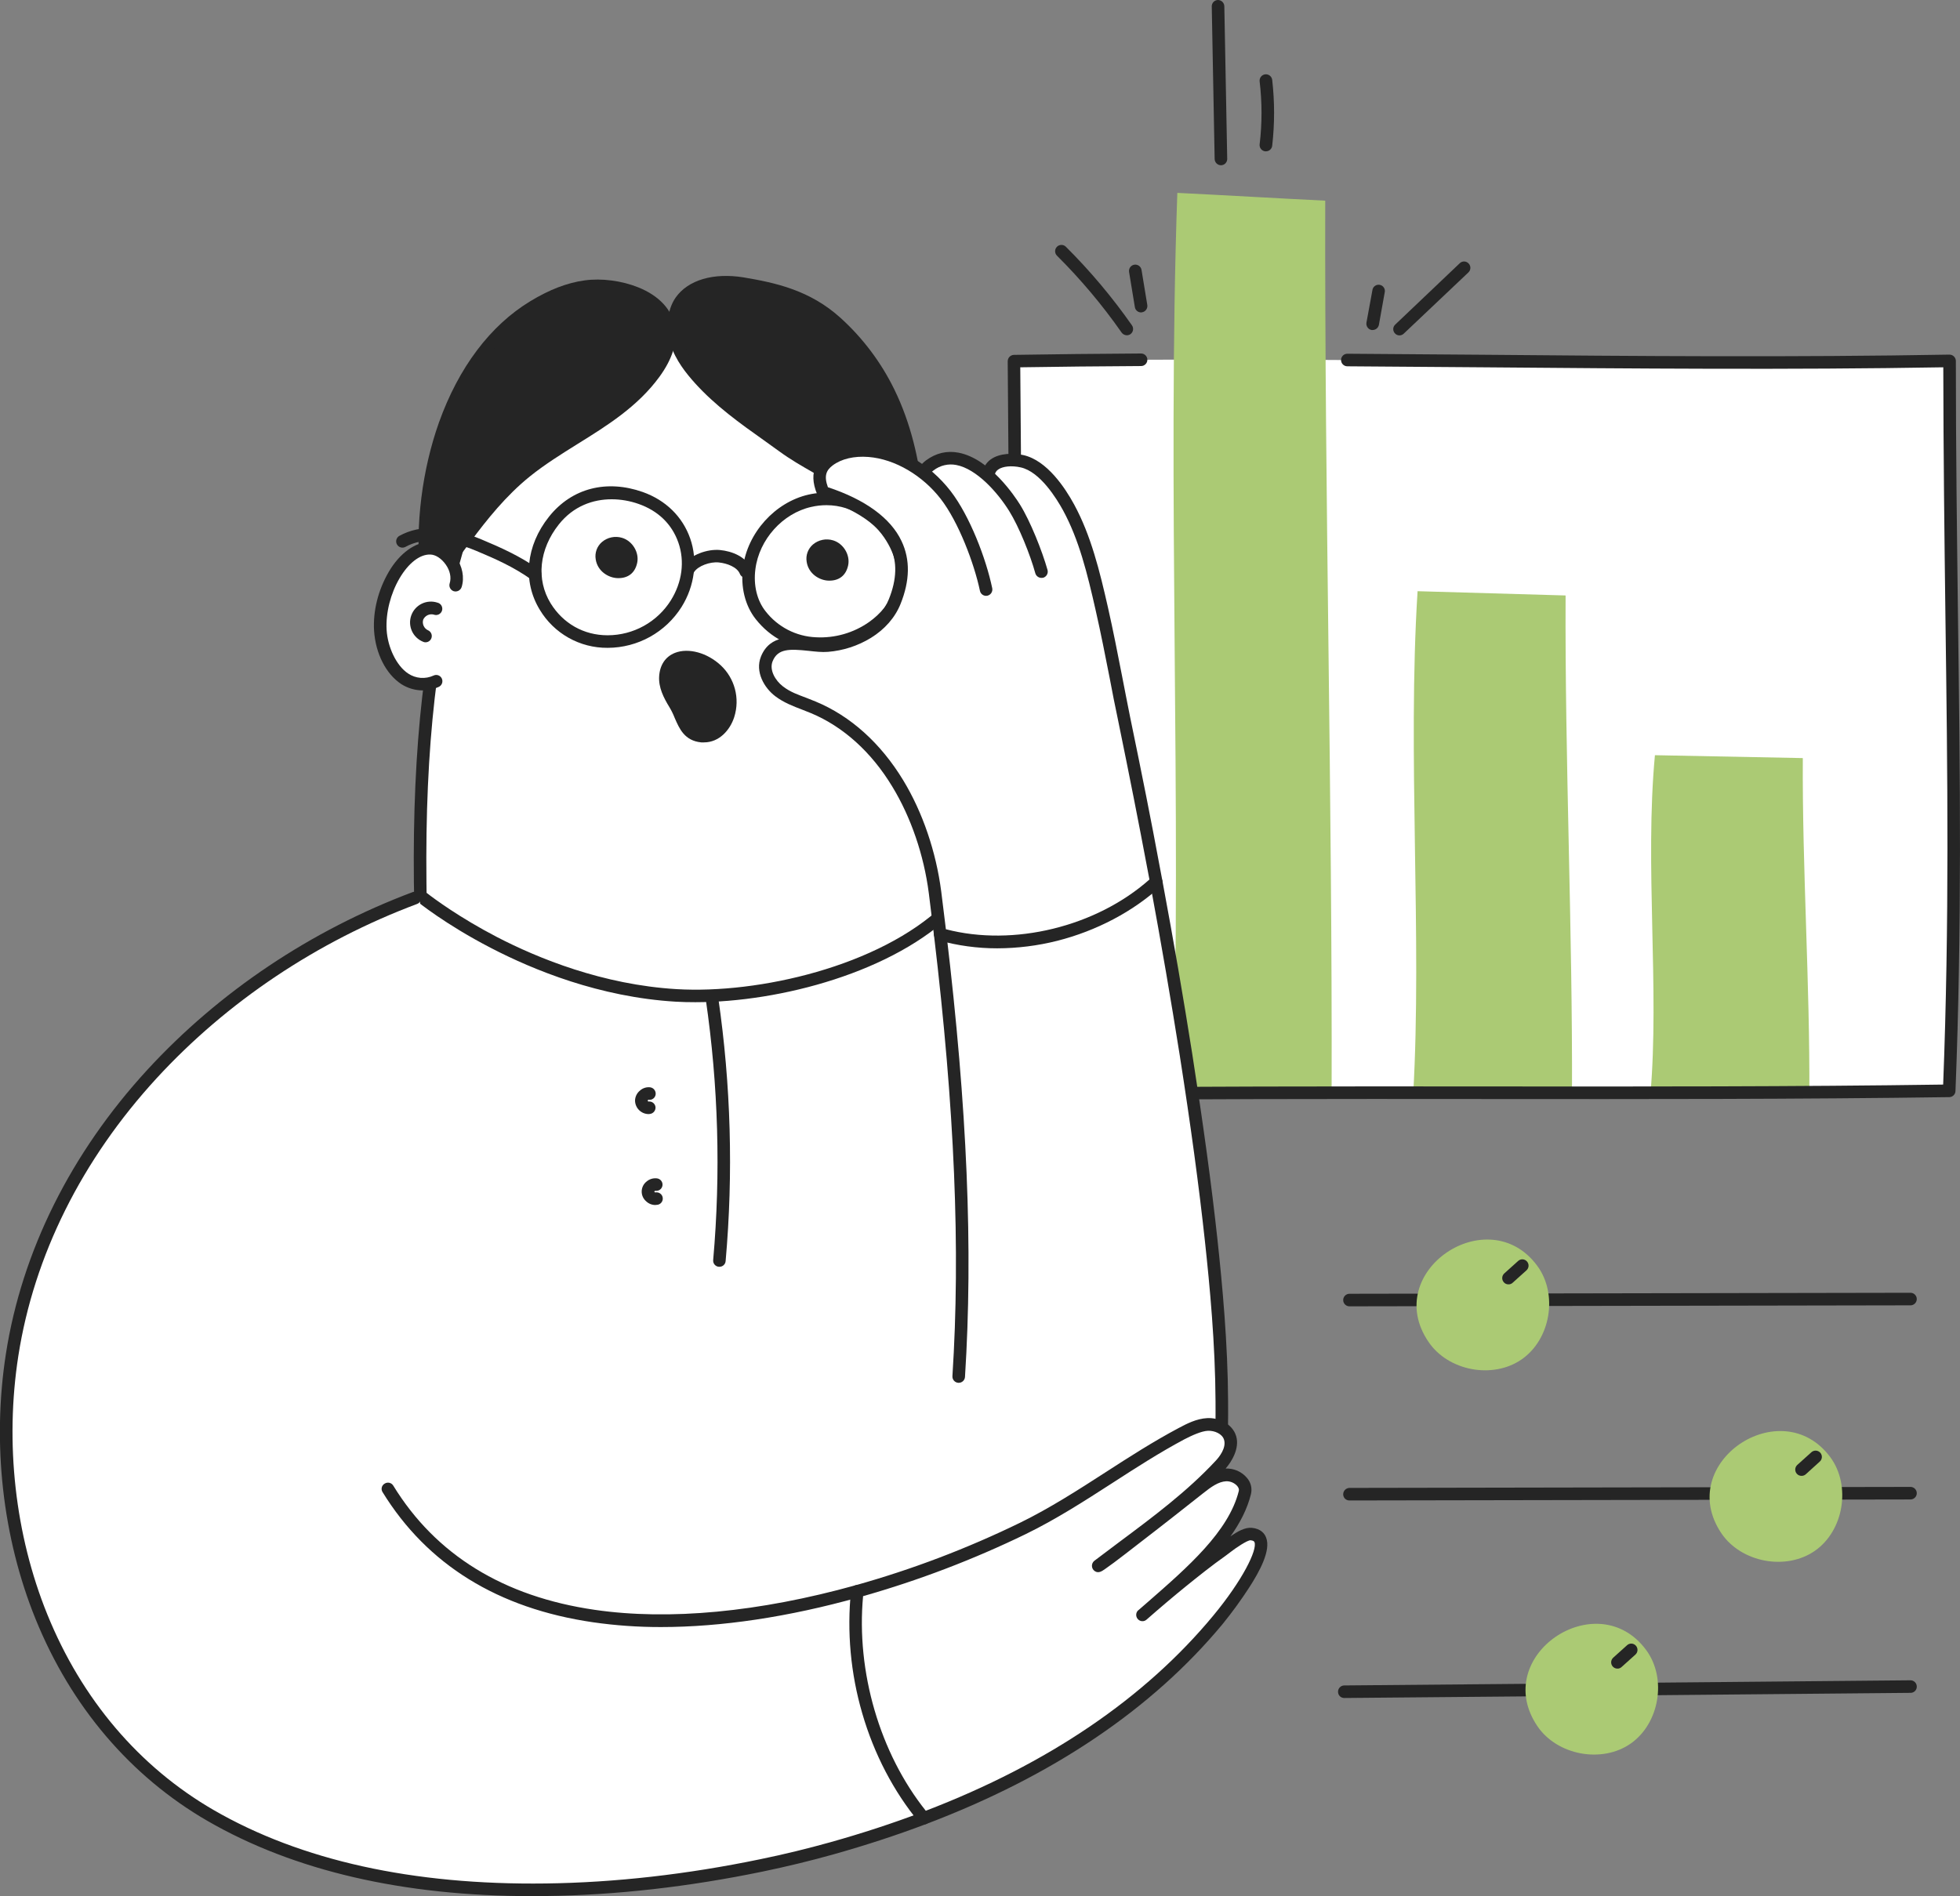 <svg width="495" height="479" viewBox="0 0 495 479" fill="none" xmlns="http://www.w3.org/2000/svg">
<rect x="0" y="0" width="495" height="479" fill="#808080" stroke="none"/>
<g clip-path="url(#clip0_142_654)">
<path d="M490.875 275.568C493.35 212.473 493.223 154.263 490.97 91.169C412.939 92.564 334.083 89.868 256.084 91.232C256.465 153.026 257.596 214.789 259.479 276.519C334.495 275.441 415.858 276.646 490.875 275.568Z" fill="white"/>
<path d="M296.194 276.519C298.511 205.272 294.734 122.668 297.336 48.725C309.681 49.328 322.374 50.089 334.686 50.692C334.527 125.397 336.495 201.815 336.304 276.519H296.194Z" fill="#ABCA74"/>
<path d="M356.899 276.519C359.184 236.74 355.407 190.617 358.01 149.346C370.354 149.664 383.047 150.108 395.391 150.425C395.2 192.139 397.168 234.805 397.009 276.519H356.899Z" fill="#ABCA74"/>
<path d="M416.81 276.519C419.127 249.714 415.351 218.595 417.953 190.775L455.302 191.505C455.144 219.642 457.111 248.414 456.952 276.519H416.81Z" fill="#ABCA74"/>
<path d="M308.348 41.746C307.935 41.738 307.54 41.573 307.245 41.284C306.95 40.995 306.777 40.604 306.761 40.192L306.031 1.618C306.027 1.41 306.064 1.202 306.14 1.008C306.215 0.814 306.329 0.637 306.473 0.487C306.618 0.337 306.79 0.216 306.981 0.133C307.172 0.049 307.378 0.004 307.586 0H307.618C308.031 0.008 308.425 0.173 308.72 0.462C309.015 0.751 309.188 1.142 309.204 1.554L309.934 40.128C309.938 40.336 309.902 40.544 309.826 40.738C309.75 40.932 309.636 41.109 309.492 41.259C309.348 41.409 309.175 41.53 308.984 41.613C308.793 41.697 308.588 41.742 308.379 41.746H308.348Z" fill="#252525"/>
<path d="M319.708 38.225H319.517C319.102 38.177 318.721 37.967 318.46 37.64C318.198 37.313 318.077 36.896 318.121 36.48C318.756 31.191 318.756 25.845 318.121 20.556C318.096 20.348 318.113 20.136 318.169 19.934C318.226 19.732 318.322 19.544 318.451 19.379C318.581 19.214 318.742 19.076 318.925 18.973C319.108 18.87 319.309 18.804 319.517 18.779C319.726 18.755 319.937 18.771 320.139 18.827C320.341 18.884 320.53 18.98 320.695 19.109C320.86 19.239 320.998 19.4 321.101 19.583C321.204 19.766 321.27 19.967 321.295 20.175C321.929 25.708 321.929 31.296 321.295 36.829C321.248 37.216 321.06 37.572 320.768 37.83C320.475 38.087 320.098 38.228 319.708 38.225Z" fill="#252525"/>
<path d="M284.58 84.697C284.326 84.694 284.077 84.632 283.851 84.516C283.626 84.401 283.43 84.235 283.279 84.031C278.419 77.078 272.95 70.57 266.936 64.586C266.788 64.438 266.671 64.262 266.591 64.069C266.511 63.876 266.47 63.669 266.47 63.459C266.47 63.25 266.511 63.043 266.591 62.85C266.671 62.657 266.788 62.481 266.936 62.333C267.084 62.185 267.26 62.068 267.453 61.988C267.646 61.908 267.854 61.867 268.063 61.867C268.272 61.867 268.479 61.908 268.673 61.988C268.866 62.068 269.041 62.185 269.189 62.333C275.329 68.447 280.914 75.093 285.881 82.191C286.119 82.538 286.212 82.964 286.141 83.379C286.07 83.793 285.84 84.164 285.5 84.412C285.229 84.596 284.908 84.696 284.58 84.697Z" fill="#252525"/>
<path d="M288.166 78.924C287.791 78.921 287.429 78.786 287.144 78.542C286.86 78.298 286.671 77.962 286.611 77.592L285.151 68.71C285.115 68.503 285.121 68.292 285.167 68.088C285.213 67.884 285.299 67.691 285.42 67.52C285.541 67.349 285.694 67.204 285.871 67.092C286.048 66.981 286.246 66.905 286.452 66.87C286.658 66.834 286.87 66.84 287.074 66.886C287.278 66.932 287.471 67.018 287.642 67.139C287.813 67.26 287.958 67.413 288.07 67.59C288.181 67.767 288.257 67.964 288.292 68.17L289.752 77.052C289.816 77.473 289.713 77.901 289.463 78.246C289.214 78.59 288.839 78.822 288.419 78.892L288.166 78.924Z" fill="#252525"/>
<path d="M346.681 83.365H346.395C345.982 83.288 345.614 83.052 345.372 82.709C345.129 82.365 345.029 81.941 345.094 81.525L346.586 73.404C346.601 73.183 346.662 72.967 346.766 72.77C346.87 72.574 347.014 72.402 347.189 72.265C347.364 72.127 347.565 72.029 347.781 71.974C347.996 71.92 348.221 71.912 348.44 71.95C348.659 71.988 348.867 72.071 349.052 72.195C349.236 72.318 349.393 72.479 349.511 72.667C349.63 72.855 349.707 73.066 349.739 73.286C349.771 73.506 349.756 73.73 349.695 73.944L348.236 82.096C348.157 82.452 347.961 82.77 347.679 83.001C347.397 83.231 347.045 83.359 346.681 83.365Z" fill="#252525"/>
<path d="M353.44 84.729C353.225 84.73 353.011 84.685 352.814 84.598C352.617 84.51 352.441 84.382 352.298 84.222C352.154 84.073 352.041 83.897 351.967 83.704C351.892 83.511 351.857 83.305 351.862 83.098C351.868 82.891 351.915 82.688 352.001 82.499C352.087 82.311 352.209 82.141 352.361 82.001L368.672 66.489C368.821 66.345 368.997 66.233 369.19 66.158C369.383 66.083 369.589 66.048 369.796 66.054C370.003 66.06 370.206 66.107 370.395 66.192C370.583 66.278 370.753 66.4 370.893 66.552C371.04 66.702 371.155 66.879 371.233 67.073C371.311 67.268 371.35 67.476 371.347 67.685C371.344 67.894 371.299 68.101 371.216 68.293C371.133 68.486 371.012 68.659 370.861 68.805L354.519 84.285C354.231 84.567 353.844 84.727 353.44 84.729Z" fill="#252525"/>
<path d="M259.511 278.105C259.101 278.106 258.707 277.947 258.411 277.664C258.115 277.38 257.941 276.992 257.924 276.583C256.02 215.106 254.878 152.741 254.497 91.264C254.497 90.845 254.659 90.443 254.948 90.142C255.238 89.84 255.634 89.662 256.052 89.646C266.27 89.487 276.773 89.36 288.166 89.297C288.374 89.295 288.581 89.334 288.774 89.412C288.967 89.489 289.143 89.605 289.292 89.75C289.441 89.896 289.56 90.07 289.641 90.261C289.723 90.453 289.766 90.659 289.768 90.867C289.77 91.076 289.731 91.282 289.653 91.475C289.576 91.669 289.46 91.845 289.315 91.993C289.169 92.142 288.995 92.261 288.803 92.342C288.612 92.424 288.406 92.467 288.197 92.469C277.408 92.533 267.412 92.628 257.67 92.786C258.051 153.248 259.194 214.503 261.034 274.933C298.32 274.394 337.764 274.426 375.907 274.457C414.05 274.489 453.462 274.521 490.748 273.982C492.334 232.934 491.858 195.438 491.319 155.754C491.065 135.643 490.811 114.865 490.78 92.786C452.034 93.453 412.495 93.104 374.225 92.786L340.271 92.533C339.85 92.533 339.446 92.365 339.149 92.068C338.851 91.771 338.684 91.367 338.684 90.947C338.684 90.526 338.851 90.122 339.149 89.825C339.446 89.528 339.85 89.36 340.271 89.36L374.257 89.614C413.034 89.963 453.113 90.28 492.366 89.582C492.784 89.591 493.183 89.76 493.479 90.056C493.775 90.352 493.945 90.75 493.953 91.169C493.953 113.818 494.238 135.135 494.492 155.723C495.032 195.914 495.508 233.885 493.858 275.599C493.85 276.009 493.683 276.4 493.393 276.69C493.103 276.979 492.713 277.146 492.303 277.154C454.572 277.693 414.557 277.661 375.907 277.63C337.256 277.598 297.241 277.566 259.543 278.105H259.511Z" fill="#252525"/>
<path d="M130.136 215.36C155.554 206.382 183.416 207.493 210.103 211.363C222.606 213.171 235.521 215.772 245.739 223.195C261.351 234.551 267.571 254.726 270.839 273.76C275.538 301.433 276.009 329.659 272.236 357.474C270.046 373.652 266.016 390.433 255.132 402.582C244.247 414.731 228.92 420.283 213.689 424.629C181.734 433.765 139.751 439.475 109.034 423.233C81.331 408.577 66.893 376.031 65.401 344.753C64.068 316.87 70.034 284.64 80.57 258.755C88.757 238.548 109.795 222.148 130.136 215.36Z" fill="white"/>
<path d="M170.786 251.459C191.983 252.696 223.684 245.464 240.122 229.032C233.299 216.121 234.442 197.405 233.998 183.067C233.299 158.641 233.331 133.137 219.464 111.629C201.821 84.317 167.041 79.558 140.894 97.005C126.836 106.395 120.458 121.399 115.856 137.197C107.828 164.763 105.797 194.423 106.114 223.005C106.146 224.115 106.146 225.225 106.178 226.335C106.178 226.335 134.039 249.27 170.786 251.459Z" fill="white"/>
<path d="M175.609 253.172C173.928 253.172 172.277 253.14 170.691 253.045C151.429 251.903 134.674 245.02 123.98 239.468C112.398 233.473 105.448 227.795 105.163 227.541C104.985 227.401 104.841 227.223 104.742 227.02C104.643 226.816 104.591 226.593 104.591 226.367C104.56 225.257 104.56 224.147 104.528 223.036C104.147 188.396 107.257 160.988 114.333 136.753C117.094 127.236 119.982 119.972 123.441 113.913C127.883 106.141 133.31 100.178 140.037 95.705C153.682 86.569 170.278 83.175 185.573 86.315C200.044 89.329 212.546 97.989 220.797 110.773C234.156 131.487 234.823 155.659 235.489 179.038L235.584 183.035C235.68 185.446 235.68 187.92 235.711 190.553C235.87 203.369 235.997 217.866 241.518 228.302C241.687 228.596 241.75 228.938 241.698 229.272C241.646 229.606 241.482 229.913 241.233 230.142C225.842 245.527 197.092 253.172 175.609 253.172ZM170.881 249.873C191.634 251.11 222.003 244.1 238.186 228.714C232.824 217.739 232.697 203.337 232.538 190.585C232.506 187.984 232.506 185.509 232.411 183.13L232.316 179.133C231.681 156.198 231.015 132.439 218.131 112.486C210.357 100.431 198.552 92.247 184.907 89.424C170.469 86.442 154.729 89.678 141.782 98.338C127.598 107.822 121.473 123.525 117.38 137.641C110.398 161.559 107.32 188.681 107.701 223.005C107.701 223.861 107.733 224.686 107.733 225.542C109.605 227.001 116.047 231.792 125.503 236.708C135.912 242.101 152.222 248.763 170.881 249.873Z" fill="#252525"/>
<path d="M183.892 180.688C188.08 167.682 168.723 160.576 168.057 170.886C167.898 173.36 169.136 175.676 170.437 177.801C172.531 181.227 172.722 185.509 177.26 185.922C180.56 186.239 182.971 183.606 183.892 180.688Z" fill="#252525"/>
<path d="M177.799 187.54H177.101C172.88 187.127 171.579 184.082 170.405 181.386C170.038 180.44 169.592 179.528 169.072 178.657C167.613 176.278 166.28 173.677 166.47 170.822C166.661 167.967 168.057 165.874 170.469 164.922C173.864 163.59 178.624 164.89 182.051 168.094C185.478 171.298 186.97 176.342 185.415 181.195C184.368 184.431 181.639 187.54 177.799 187.54ZM173.388 167.555C172.784 167.549 172.183 167.646 171.611 167.84C170.405 168.316 169.739 169.395 169.644 170.981C169.485 173.074 170.659 175.168 171.77 176.945C172.377 177.956 172.897 179.017 173.325 180.117C174.467 182.75 175.165 184.145 177.418 184.336C179.671 184.526 181.734 182.274 182.4 180.212C183.987 175.2 181.512 171.901 179.893 170.378C178.275 168.855 175.451 167.555 173.388 167.555Z" fill="#252525"/>
<path d="M165.233 94.246C167.644 90.978 169.548 86.981 168.914 82.953C167.549 74.261 155.11 71.438 147.811 72.421C143.147 73.024 138.768 75.022 134.738 77.465C113.54 90.312 105.353 121.431 107.638 144.969C108.114 149.695 110.145 146.46 111.319 144.62C113.223 141.543 115.507 138.624 117.665 135.738C122.14 129.711 126.963 123.842 132.802 119.116C143.464 110.519 156.887 105.634 165.233 94.246Z" fill="#252525"/>
<path d="M108.78 148.998C108.598 149.008 108.416 148.986 108.241 148.934C106.4 148.522 106.178 146.111 106.083 145.096C104.845 132.629 106.622 118.64 110.875 106.681C115.857 92.786 123.821 82.223 133.913 76.101C138.768 73.151 143.242 71.438 147.621 70.835C152 70.232 157.046 70.93 161.171 72.58C166.47 74.705 169.802 78.29 170.5 82.699C171.103 86.569 169.771 90.756 166.534 95.197C161.012 102.747 153.301 107.537 145.844 112.168C141.782 114.706 137.562 117.339 133.817 120.353C127.756 125.238 122.901 131.36 118.935 136.689L117.602 138.466C115.888 140.75 114.143 143.097 112.652 145.476C111.668 147.062 110.43 148.998 108.78 148.998ZM150.636 73.817C149.766 73.818 148.897 73.871 148.034 73.975C144.099 74.515 140.037 76.101 135.563 78.797C115.254 91.137 106.94 121.336 109.224 144.81V144.905C109.492 144.541 109.736 144.16 109.954 143.763C111.541 141.289 113.318 138.878 115.063 136.563L116.396 134.786C120.49 129.298 125.503 122.986 131.818 117.91C135.721 114.738 140.005 112.073 144.162 109.472C151.683 104.809 158.791 100.368 163.963 93.326C166.693 89.614 167.835 86.188 167.359 83.206C166.28 76.481 157.141 73.817 150.636 73.817Z" fill="#252525"/>
<path d="M153.523 163.653H153.428C149.987 163.678 146.599 162.804 143.599 161.118C140.599 159.432 138.092 156.993 136.324 154.041C131.945 146.872 132.802 137.863 138.641 130.535C144.479 123.208 153.301 121.114 162.313 124.286C168.12 126.348 172.373 130.504 174.308 136.023C176.244 141.543 175.482 147.982 172.119 153.343C170.137 156.487 167.394 159.08 164.144 160.883C160.893 162.685 157.24 163.638 153.523 163.653ZM154.475 126.126C149.811 126.126 144.828 127.807 141.116 132.502C136.165 138.751 135.372 146.365 139.053 152.392C142.195 157.499 147.431 160.481 153.428 160.481H153.523C156.702 160.47 159.827 159.656 162.606 158.114C165.386 156.572 167.73 154.353 169.421 151.662C172.277 147.094 172.975 141.797 171.325 137.07C169.675 132.343 166.153 129.013 161.266 127.3C159.085 126.528 156.789 126.131 154.475 126.126Z" fill="#252525"/>
<path d="M207.215 164.224L205.914 164.161C199.822 163.812 194.617 161.147 190.873 156.421C188.176 153.026 187.001 148.268 187.636 143.351C188.747 134.628 195.696 126.887 204.169 124.952C212.642 123.017 221.527 126.824 226.541 134.945C233.268 145.794 227.905 155.088 221.305 159.751C217.165 162.624 212.255 164.183 207.215 164.224ZM208.738 127.617C207.435 127.615 206.136 127.764 204.867 128.061C197.664 129.679 191.73 136.277 190.778 143.764C190.238 147.824 191.19 151.726 193.348 154.422C194.864 156.376 196.788 157.975 198.985 159.109C201.183 160.243 203.602 160.885 206.073 160.988C210.84 161.241 215.555 159.89 219.464 157.15C225.239 153.09 229.396 145.572 223.843 136.626C220.987 131.995 215.688 127.617 208.738 127.617Z" fill="#252525"/>
<path d="M209.944 137.99C207.501 137.26 204.899 138.973 205.28 141.67C205.851 145.349 211.69 146.682 212.642 142.463C213.054 140.591 211.753 138.529 209.944 137.99Z" fill="#252525"/>
<path d="M209.468 146.682H209.278C206.898 146.618 204.169 144.905 203.725 141.924C203.589 141.119 203.663 140.293 203.941 139.526C204.219 138.759 204.691 138.077 205.311 137.546C206.003 136.962 206.83 136.56 207.717 136.377C208.603 136.194 209.522 136.236 210.388 136.499C213.022 137.292 214.768 140.211 214.196 142.843C213.625 145.476 211.816 146.682 209.468 146.682ZM208.802 139.418C208.294 139.399 207.796 139.568 207.406 139.893C207.185 140.081 207.018 140.323 206.923 140.597C206.829 140.87 206.809 141.164 206.866 141.448C207.056 142.685 208.294 143.446 209.373 143.478C210.452 143.51 210.864 143.066 211.087 142.114C211.309 141.162 210.515 139.83 209.468 139.513C209.252 139.45 209.027 139.418 208.802 139.418Z" fill="#252525"/>
<path d="M156.665 137.356C154.253 136.626 151.619 138.339 152 141.035C152.571 144.715 158.442 146.047 159.362 141.828C159.775 139.957 158.505 137.927 156.665 137.356Z" fill="#252525"/>
<path d="M156.189 146.047H155.998C153.619 145.984 150.89 144.271 150.445 141.289C150.309 140.485 150.384 139.658 150.662 138.891C150.94 138.124 151.412 137.442 152.032 136.911C152.724 136.327 153.551 135.926 154.437 135.743C155.324 135.56 156.243 135.602 157.109 135.865C159.743 136.658 161.488 139.576 160.917 142.209C160.346 144.842 158.537 146.047 156.189 146.047ZM155.522 138.783C155.015 138.77 154.52 138.939 154.126 139.259C153.905 139.446 153.739 139.689 153.644 139.962C153.549 140.236 153.529 140.53 153.587 140.813C153.777 142.05 155.015 142.812 156.094 142.875C157.173 142.939 157.617 142.431 157.807 141.511C157.889 140.952 157.771 140.383 157.476 139.901C157.18 139.42 156.724 139.058 156.189 138.878C155.972 138.815 155.748 138.783 155.522 138.783Z" fill="#252525"/>
<path d="M224.446 99.099C221.191 92.419 216.676 86.431 211.15 81.462C204.169 75.149 196.585 73.151 187.541 71.66C181.893 70.708 175.197 71.406 171.96 76.101C169.866 79.083 169.739 83.111 170.85 86.569C171.96 90.027 174.245 93.008 176.688 95.705C182.749 102.462 190.492 107.474 197.759 112.771C205.026 118.069 212.927 120.67 219.21 127.363C224.256 132.693 232.252 142.621 231.84 150.615C232.824 132.851 232.03 114.611 224.446 99.099Z" fill="#252525"/>
<path d="M231.84 152.202H231.745C231.535 152.194 231.329 152.143 231.139 152.054C230.949 151.964 230.779 151.837 230.64 151.68C230.5 151.522 230.394 151.339 230.328 151.139C230.261 150.94 230.236 150.73 230.253 150.52C230.38 147.919 229.492 140.528 218.068 128.442C214.323 124.477 209.976 122.002 205.375 119.369C202.551 117.752 199.663 116.102 196.839 114.04L192.999 111.28C186.906 106.966 180.623 102.462 175.482 96.752C173.325 94.341 170.659 91.073 169.358 87.045C168.057 83.016 168.438 78.353 170.627 75.181C173.737 70.74 180.147 68.837 187.795 70.074C195.918 71.438 204.518 73.309 212.229 80.256C217.895 85.378 222.526 91.537 225.874 98.401C234.188 115.404 234.252 135.294 233.395 150.711C233.378 151.112 233.207 151.491 232.918 151.769C232.628 152.047 232.242 152.202 231.84 152.202ZM183.32 72.897C179.957 72.897 175.578 73.626 173.261 76.989C171.611 79.368 171.294 82.731 172.373 86.061C173.452 89.392 175.895 92.469 177.862 94.626C182.749 100.083 188.905 104.46 194.839 108.711L198.711 111.471C201.376 113.437 204.201 115.055 206.961 116.61C211.563 119.243 216.291 121.939 220.384 126.253C225.493 131.677 228.667 136.277 230.571 140.052C230.666 127.11 229.238 112.549 223.018 99.797C219.846 93.306 215.462 87.482 210.103 82.635C203.693 76.83 196.87 74.8 187.287 73.214C185.975 73.009 184.649 72.903 183.32 72.897Z" fill="#252525"/>
<path d="M188.303 145.92C187.987 145.928 187.678 145.837 187.416 145.661C187.155 145.485 186.954 145.232 186.843 144.937C186.145 143.256 183.67 142.304 181.512 142.082C179.354 141.86 176.276 142.939 175.26 144.556C175.15 144.734 175.006 144.888 174.836 145.009C174.667 145.131 174.474 145.217 174.271 145.265C174.068 145.312 173.857 145.318 173.651 145.284C173.445 145.249 173.248 145.175 173.071 145.064C172.71 144.836 172.455 144.474 172.36 144.058C172.265 143.642 172.338 143.206 172.563 142.843C174.372 140.084 178.751 138.656 181.797 138.942C184.844 139.227 188.493 140.623 189.762 143.763C189.92 144.151 189.919 144.584 189.758 144.971C189.598 145.357 189.291 145.664 188.905 145.825C188.711 145.888 188.507 145.92 188.303 145.92Z" fill="#252525"/>
<path d="M135.15 146.714C134.822 146.712 134.501 146.613 134.23 146.428C129.692 143.193 125.059 141.162 120.299 139.164C112.842 136.055 106.813 135.706 102.402 138.149C102.032 138.351 101.596 138.397 101.191 138.278C100.787 138.159 100.446 137.884 100.244 137.514C100.042 137.144 99.995 136.709 100.114 136.304C100.233 135.9 100.508 135.559 100.879 135.357C106.178 132.439 113.128 132.724 121.537 136.245C126.455 138.307 131.247 140.433 136.07 143.827C136.242 143.947 136.388 144.1 136.5 144.277C136.612 144.454 136.688 144.651 136.724 144.858C136.759 145.064 136.753 145.276 136.706 145.48C136.66 145.684 136.573 145.877 136.451 146.048C136.305 146.257 136.111 146.427 135.884 146.543C135.657 146.659 135.405 146.718 135.15 146.714Z" fill="#252525"/>
<path d="M116.967 149.981C116.459 145.508 116.586 140.782 111.763 139.291C108.114 138.18 104.337 140.401 101.577 143.446C98.341 146.933 96.286 151.351 95.706 156.072C95.135 160.988 96.468 166.381 99.578 169.648C105.067 175.358 112.144 171.076 115.92 165.081C117.919 161.877 118.839 157.436 117.633 153.597C117.296 152.416 117.073 151.205 116.967 149.981Z" fill="white"/>
<path d="M106.749 174.407C104.837 174.401 102.965 173.851 101.355 172.821C97.483 170.283 94.849 165.112 94.469 159.307C94.183 154.359 95.484 149.093 98.181 144.461C100.879 139.83 104.909 136.785 108.78 136.912C111.097 137.007 113.54 138.466 115.158 140.75C116.777 143.034 117.348 145.889 116.586 148.3C116.455 148.7 116.173 149.033 115.799 149.229C115.426 149.424 114.991 149.467 114.587 149.347C114.188 149.216 113.856 148.932 113.666 148.557C113.475 148.183 113.442 147.748 113.572 147.348C114.016 145.889 113.667 144.144 112.556 142.59C111.446 141.035 109.986 140.115 108.685 140.084C106.051 139.989 103.163 142.241 100.91 146.079C98.657 149.918 97.388 154.803 97.642 159.117C97.896 163.431 100.085 168.189 103.1 170.156C104.032 170.777 105.107 171.15 106.223 171.239C107.339 171.327 108.46 171.13 109.478 170.664C109.663 170.572 109.865 170.519 110.071 170.506C110.277 170.493 110.483 170.522 110.678 170.589C110.873 170.657 111.053 170.763 111.206 170.901C111.36 171.039 111.484 171.207 111.573 171.393C111.664 171.582 111.716 171.788 111.727 171.998C111.738 172.207 111.707 172.417 111.636 172.615C111.565 172.813 111.456 172.994 111.314 173.15C111.173 173.305 111.002 173.43 110.811 173.519C109.54 174.112 108.152 174.416 106.749 174.407Z" fill="#252525"/>
<path d="M107.479 162.257C107.271 162.264 107.064 162.22 106.876 162.13C105.605 161.624 104.581 160.643 104.021 159.396C103.46 158.148 103.408 156.731 103.873 155.446C104.339 154.16 105.287 153.105 106.517 152.506C107.747 151.906 109.161 151.809 110.462 152.233C110.677 152.281 110.879 152.373 111.056 152.503C111.234 152.633 111.382 152.799 111.492 152.989C111.601 153.18 111.67 153.391 111.694 153.61C111.718 153.828 111.696 154.049 111.63 154.259C111.564 154.469 111.455 154.662 111.31 154.828C111.165 154.993 110.987 155.126 110.787 155.219C110.588 155.312 110.371 155.362 110.152 155.367C109.932 155.372 109.713 155.331 109.51 155.247C108.988 155.119 108.438 155.18 107.956 155.418C107.475 155.656 107.092 156.056 106.876 156.547C106.727 157.062 106.767 157.614 106.988 158.102C107.209 158.59 107.597 158.984 108.082 159.212C108.417 159.355 108.693 159.608 108.863 159.93C109.033 160.252 109.088 160.622 109.017 160.979C108.946 161.336 108.755 161.658 108.475 161.891C108.195 162.124 107.843 162.253 107.479 162.257Z" fill="#252525"/>
<path d="M308.57 354.048C308.506 340.502 307.364 326.957 305.904 313.507C304.191 297.71 301.969 282.007 299.494 266.337C297.019 250.666 294.258 234.805 291.307 219.071C288.991 206.604 286.452 193.947 283.882 181.417C281.978 172.218 280.328 162.987 278.265 153.819C276.298 145.159 274.14 136.087 269.887 128.22C267.508 123.81 263.255 117.656 258.083 116.514C254.878 115.817 250.086 116.483 249.261 119.972C244.946 116.229 239.678 113.977 234.823 117.561C234.15 118.053 233.588 118.679 233.173 119.401C229.206 116.356 224.51 114.262 219.464 113.85C215.91 113.564 212.102 114.199 209.31 116.356C206.517 118.513 206.517 121.146 207.882 124.381C220.321 128.283 232.792 136.785 225.969 151.662C222.955 158.229 216.1 162.448 208.992 163.082C204.042 163.526 196.172 160.1 193.634 166.476C192.491 169.395 194.236 172.726 196.775 174.629C199.314 176.532 202.455 177.452 205.406 178.689C223.685 186.302 233.744 206.731 236.124 225.416C241.296 265.924 244.723 306.972 242.121 347.735L239.392 394.144L305.619 381.455C308.57 372.827 308.633 363.088 308.57 354.048Z" fill="white"/>
<path d="M292.005 222.751C291.783 221.514 291.561 220.308 291.307 219.071C288.991 206.604 286.452 193.947 283.882 181.417C281.978 172.218 280.328 162.987 278.265 153.819C276.298 145.159 274.14 136.087 269.887 128.22C267.508 123.81 263.255 117.656 258.083 116.514C254.878 115.817 250.086 116.483 249.261 119.972C244.946 116.229 239.678 113.977 234.823 117.561C234.15 118.053 233.588 118.679 233.173 119.401C229.206 116.356 224.51 114.262 219.464 113.85C215.91 113.564 212.102 114.199 209.31 116.356C206.517 118.513 206.517 121.146 207.882 124.381C220.321 128.283 232.792 136.785 225.969 151.662C222.955 158.229 216.1 162.448 208.992 163.082C204.042 163.526 196.172 160.1 193.634 166.476C192.491 169.395 194.236 172.726 196.775 174.629C199.314 176.532 202.455 177.452 205.406 178.689C223.685 186.302 233.744 206.731 236.124 225.416C236.61 228.99 237.055 232.574 237.457 236.169C237.457 236.169 251.609 240.452 266.841 236.328C284.294 231.601 292.005 222.751 292.005 222.751Z" fill="white"/>
<path d="M242.121 349.321H242.026C241.818 349.309 241.614 349.256 241.426 349.165C241.238 349.074 241.07 348.946 240.931 348.79C240.793 348.634 240.686 348.452 240.618 348.255C240.55 348.057 240.522 347.848 240.535 347.64C242.597 315.569 241.106 280.168 235.87 236.169C235.826 235.954 235.828 235.731 235.875 235.516C235.923 235.301 236.014 235.098 236.144 234.921C236.274 234.743 236.439 234.594 236.629 234.484C236.82 234.373 237.031 234.304 237.25 234.279C237.469 234.255 237.69 234.276 237.9 234.342C238.11 234.408 238.305 234.517 238.47 234.662C238.636 234.807 238.77 234.985 238.863 235.184C238.956 235.384 239.007 235.6 239.012 235.82C244.279 279.977 245.771 315.601 243.708 347.862C243.676 348.26 243.495 348.632 243.201 348.902C242.906 349.173 242.521 349.322 242.121 349.321Z" fill="#252525"/>
<path d="M305.619 383.041C305.435 383.041 305.252 383.008 305.079 382.946C304.685 382.809 304.361 382.523 304.177 382.149C303.993 381.775 303.964 381.343 304.095 380.948C307.078 372.319 307.015 362.2 306.983 354.079C306.92 339.487 305.523 324.832 304.318 313.666C302.794 299.581 300.7 284.196 297.939 266.559C295.75 252.728 293.306 238.485 290.45 223.036C290.412 222.641 290.523 222.245 290.763 221.928C291.002 221.611 291.352 221.395 291.743 221.323C292.134 221.251 292.538 221.329 292.874 221.54C293.211 221.752 293.455 222.082 293.56 222.465C296.448 237.946 298.891 252.22 301.081 266.083C303.842 283.752 305.968 299.201 307.491 313.317C308.697 324.546 310.093 339.329 310.156 354.048C310.188 362.422 310.252 372.859 307.11 381.963C307.004 382.275 306.804 382.547 306.537 382.74C306.269 382.934 305.948 383.039 305.619 383.041Z" fill="#252525"/>
<path d="M263.033 145.984C262.686 145.986 262.347 145.876 262.067 145.67C261.787 145.464 261.58 145.174 261.478 144.842C260.209 140.211 257.353 133.073 254.878 129.108C251.927 124.35 246.627 118.449 241.518 117.466C240.519 117.269 239.489 117.289 238.498 117.524C237.507 117.759 236.578 118.205 235.775 118.83C235.364 119.124 235.009 119.489 234.727 119.909C234.605 120.077 234.45 120.22 234.271 120.329C234.093 120.438 233.895 120.511 233.689 120.543C233.483 120.575 233.272 120.567 233.069 120.518C232.866 120.469 232.675 120.381 232.506 120.258C232.337 120.135 232.194 119.98 232.086 119.802C231.977 119.624 231.904 119.426 231.872 119.22C231.839 119.013 231.848 118.803 231.897 118.6C231.946 118.397 232.034 118.206 232.157 118.037C232.637 117.373 233.215 116.785 233.871 116.292C236.378 114.453 239.138 113.786 242.089 114.357C250.023 115.88 256.369 125.492 257.575 127.427C260.209 131.646 263.192 139.164 264.556 143.986C264.664 144.393 264.609 144.827 264.401 145.195C264.194 145.562 263.851 145.834 263.446 145.952L263.033 145.984Z" fill="#252525"/>
<path d="M251.863 239.563C246.843 239.569 241.846 238.886 237.012 237.533C236.707 237.446 236.436 237.27 236.232 237.026C236.028 236.783 235.902 236.485 235.87 236.169C235.458 232.807 235.013 229.254 234.569 225.606C233.331 216.026 230.063 206.446 225.366 198.737C220.067 189.95 212.927 183.543 204.804 180.148L202.646 179.292C200.329 178.404 197.918 177.484 195.823 175.898C192.999 173.772 190.651 169.712 192.174 165.874C194.459 160.164 200.298 160.798 204.55 161.274C206.136 161.464 207.628 161.623 208.865 161.496C216.132 160.862 222.257 156.896 224.478 151.377C226.509 146.365 226.636 141.86 224.827 138.054C221.749 131.551 213.657 127.839 207.406 125.872C207.185 125.808 206.982 125.695 206.812 125.541C206.642 125.387 206.508 125.197 206.422 124.984C203.725 118.608 207.184 115.975 208.326 115.087C211.182 112.898 215.18 111.915 219.623 112.264C227.27 112.898 234.728 117.181 240.059 124.032C244.914 130.313 249.039 141.131 250.594 148.617C250.67 149.028 250.583 149.453 250.353 149.802C250.122 150.151 249.765 150.397 249.356 150.488C249.152 150.53 248.942 150.531 248.737 150.492C248.533 150.452 248.338 150.373 248.164 150.258C247.99 150.143 247.841 149.995 247.724 149.822C247.607 149.649 247.526 149.455 247.484 149.251C246.025 142.304 242.058 131.804 237.552 125.999C233.046 120.194 226.128 115.975 219.337 115.436C215.72 115.15 212.483 115.912 210.262 117.593C208.738 118.767 208.009 120.131 209.088 123.081C218.512 126.19 224.954 130.884 227.683 136.689C229.904 141.353 229.809 146.682 227.429 152.582C226.033 156.04 223.431 158.99 219.94 161.147C216.659 163.152 212.952 164.359 209.119 164.668C207.596 164.795 205.946 164.605 204.201 164.414C199.409 163.907 196.426 163.812 195.125 167.047C194.237 169.236 195.792 171.901 197.727 173.392C199.663 174.883 201.567 175.485 203.788 176.342L206.009 177.23C214.799 180.878 222.415 187.73 228.096 197.088C233.014 205.177 236.409 215.169 237.711 225.225C238.123 228.461 238.504 231.665 238.885 234.742C255.989 239.215 276.837 234.107 290.292 222.18C290.101 221.228 289.943 220.308 289.752 219.357C287.658 208.222 285.31 196.263 282.327 181.735C281.597 178.277 280.899 174.787 280.264 171.361C279.154 165.715 278.011 159.878 276.71 154.168C274.584 144.779 272.521 136.404 268.491 128.949C266.905 126.063 262.716 119.147 257.766 118.069C255.513 117.561 253.196 117.783 252.054 118.64C251.811 118.81 251.608 119.032 251.46 119.29C251.312 119.548 251.222 119.835 251.197 120.131C251.186 120.34 251.131 120.544 251.037 120.731C250.943 120.918 250.812 121.084 250.651 121.217C250.49 121.351 250.304 121.451 250.103 121.509C249.902 121.568 249.691 121.585 249.483 121.558C249.275 121.538 249.072 121.477 248.887 121.379C248.702 121.28 248.538 121.146 248.405 120.984C248.273 120.821 248.173 120.634 248.113 120.434C248.053 120.233 248.034 120.022 248.055 119.813C248.124 119.075 248.349 118.359 248.716 117.713C249.082 117.068 249.582 116.508 250.182 116.07C252.466 114.421 255.925 114.421 258.432 114.96C264.461 116.292 269.063 123.366 271.284 127.458C275.504 135.23 277.726 144.208 279.82 153.47C281.121 159.212 282.263 165.081 283.374 170.759C284.04 174.153 284.707 177.674 285.405 181.1C288.42 195.66 290.8 207.62 292.862 218.786C293.116 220.023 293.338 221.228 293.56 222.465C293.605 222.729 293.585 222.999 293.502 223.254C293.419 223.508 293.276 223.738 293.084 223.925C286.167 230.269 276.901 235.154 267.032 237.66C262.072 238.911 256.978 239.55 251.863 239.563Z" fill="#252525"/>
<path d="M181.702 320.01H181.543C181.336 319.994 181.134 319.937 180.949 319.842C180.764 319.746 180.6 319.615 180.467 319.455C180.334 319.296 180.234 319.111 180.174 318.912C180.114 318.713 180.094 318.504 180.115 318.297C182.048 296.347 181.42 274.247 178.243 252.443C178.192 252.03 178.305 251.614 178.558 251.283C178.811 250.953 179.184 250.735 179.596 250.677C180.008 250.619 180.426 250.725 180.761 250.972C181.095 251.219 181.319 251.588 181.385 251.998C184.594 274.045 185.222 296.391 183.257 318.583C183.225 318.973 183.047 319.336 182.759 319.601C182.471 319.865 182.093 320.011 181.702 320.01Z" fill="#252525"/>
<path d="M165.486 304.403C164.635 304.399 163.818 304.07 163.202 303.483C162.836 303.173 162.543 302.785 162.346 302.347C162.148 301.91 162.051 301.434 162.06 300.954C162.069 300.475 162.185 300.003 162.398 299.573C162.612 299.144 162.919 298.767 163.297 298.471C163.656 298.162 164.076 297.932 164.53 297.796C164.983 297.659 165.461 297.619 165.931 297.678C166.14 297.704 166.342 297.771 166.524 297.876C166.707 297.98 166.867 298.12 166.995 298.288C167.124 298.455 167.217 298.646 167.271 298.849C167.324 299.053 167.336 299.266 167.307 299.474C167.277 299.683 167.207 299.883 167.099 300.064C166.991 300.245 166.848 300.403 166.679 300.528C166.509 300.653 166.316 300.743 166.112 300.793C165.907 300.843 165.695 300.851 165.486 300.818C165.384 300.853 165.295 300.92 165.233 301.009C165.253 301.064 165.287 301.114 165.331 301.152C165.375 301.191 165.429 301.218 165.486 301.231C165.704 301.187 165.928 301.189 166.144 301.236C166.361 301.284 166.565 301.377 166.743 301.508C166.922 301.64 167.071 301.807 167.18 301.999C167.29 302.192 167.359 302.405 167.381 302.626C167.403 302.846 167.379 303.069 167.31 303.279C167.241 303.49 167.128 303.684 166.98 303.848C166.831 304.013 166.65 304.144 166.447 304.234C166.245 304.324 166.025 304.371 165.804 304.371L165.486 304.403Z" fill="#252525"/>
<path d="M163.805 281.436C162.893 281.428 162.021 281.06 161.38 280.412C160.738 279.765 160.378 278.89 160.378 277.979C160.397 277.502 160.517 277.035 160.73 276.608C160.944 276.182 161.245 275.805 161.615 275.504C161.968 275.183 162.386 274.943 162.841 274.8C163.296 274.658 163.776 274.617 164.249 274.679C164.662 274.75 165.032 274.977 165.28 275.315C165.529 275.652 165.637 276.072 165.582 276.488C165.555 276.693 165.487 276.89 165.382 277.069C165.278 277.247 165.139 277.403 164.973 277.527C164.808 277.651 164.619 277.741 164.419 277.791C164.218 277.841 164.009 277.851 163.805 277.82C163.746 277.82 163.689 277.843 163.648 277.885C163.606 277.927 163.583 277.983 163.583 278.042C163.583 278.101 163.606 278.157 163.648 278.199C163.689 278.241 163.746 278.264 163.805 278.264C164.221 278.219 164.638 278.341 164.965 278.603C165.292 278.864 165.502 279.244 165.55 279.66C165.586 280.079 165.457 280.496 165.19 280.822C164.924 281.147 164.54 281.356 164.122 281.404L163.805 281.436Z" fill="#252525"/>
<path d="M106.178 226.335C55.754 244.798 11.551 287.717 3.078 342.247C-3.84 386.721 12.979 435.351 53.152 458.603C78.57 473.322 108.843 477.763 137.815 477.382C156.125 477.16 174.403 474.94 192.301 471.228C198.298 469.991 204.2 468.564 210.071 466.914C246.881 456.573 282.834 439.126 307.618 409.149C309.395 407.023 324.246 388.371 316.027 387.514C313.837 387.292 310.283 390.528 308.665 391.67C305.174 394.144 301.811 396.809 298.479 399.537C295.147 402.265 291.783 405.088 288.515 407.943C299.526 398.268 311.521 388.561 314.409 377.046C315.011 374.572 312.092 372.415 309.585 372.573C307.078 372.732 304.889 374.35 302.889 375.936C294.607 382.47 277.154 396.143 277.345 395.508C287.277 387.927 299.082 379.901 308.252 370.004C309.934 368.164 311.394 365.626 310.664 363.247C309.934 360.868 307.396 359.726 305.016 359.821C302.636 359.916 300.478 361.058 298.383 362.168C284.611 369.464 272.394 379.203 258.337 386.087C213.213 408.165 130.612 429.165 97.959 376.126L106.178 226.335Z" fill="white"/>
<path d="M134.452 479C101.799 479 74.191 472.592 52.359 459.967C32.971 448.737 17.961 431.132 8.98 408.99C0.635 388.402 -2.031 364.611 1.492 341.993C5.522 316.108 17.897 291.27 37.223 270.239C55.31 250.571 78.475 235.027 104.242 225.352C104.438 225.276 104.647 225.239 104.857 225.244C105.067 225.249 105.274 225.295 105.466 225.381C105.658 225.467 105.831 225.589 105.975 225.742C106.119 225.895 106.231 226.075 106.305 226.272C106.451 226.668 106.436 227.105 106.264 227.49C106.092 227.875 105.777 228.178 105.385 228.334C80.062 237.819 57.309 253.077 39.571 272.364C20.658 292.951 8.568 317.219 4.633 342.501C1.206 364.548 3.808 387.736 11.932 407.784C20.626 429.26 35.16 446.358 53.946 457.239C76 469.991 104.242 476.24 137.816 475.796C155.269 475.574 173.483 473.512 191.984 469.674C198.044 468.437 203.979 466.977 209.659 465.391C217.687 463.139 225.462 460.601 232.728 457.842C232.924 457.765 233.133 457.728 233.343 457.733C233.553 457.738 233.76 457.785 233.952 457.871C234.144 457.956 234.317 458.079 234.461 458.232C234.605 458.385 234.717 458.565 234.791 458.761C234.867 458.955 234.903 459.162 234.898 459.369C234.893 459.577 234.846 459.782 234.76 459.971C234.674 460.16 234.551 460.33 234.399 460.471C234.246 460.612 234.066 460.721 233.871 460.792C226.509 463.583 218.639 466.153 210.515 468.437C204.772 470.054 198.743 471.514 192.65 472.783C173.928 476.653 155.491 478.746 137.847 478.968L134.452 479Z" fill="#252525"/>
<path d="M166.946 411.02C161.202 411.035 155.464 410.632 149.779 409.815C125.757 406.325 107.891 395.254 96.626 376.951C96.512 376.778 96.434 376.583 96.398 376.379C96.361 376.174 96.367 375.965 96.415 375.763C96.462 375.561 96.55 375.371 96.674 375.204C96.798 375.037 96.954 374.898 97.134 374.794C97.31 374.679 97.507 374.6 97.714 374.564C97.921 374.527 98.133 374.532 98.337 374.58C98.542 374.627 98.735 374.716 98.904 374.84C99.074 374.964 99.216 375.121 99.324 375.301C110.049 392.78 127.185 403.343 150.223 406.674C168.977 409.402 191.73 407.245 216.1 400.457C216.298 400.399 216.506 400.381 216.711 400.404C216.916 400.427 217.114 400.49 217.294 400.591C217.474 400.691 217.633 400.826 217.76 400.988C217.887 401.151 217.981 401.336 218.036 401.535C218.094 401.737 218.111 401.949 218.086 402.157C218.061 402.366 217.995 402.568 217.892 402.751C217.789 402.934 217.65 403.094 217.484 403.223C217.318 403.352 217.128 403.447 216.925 403.502C199.155 408.482 182.178 411.02 166.946 411.02Z" fill="#252525"/>
<path d="M233.299 459.332C220.479 443.82 214.323 421.964 216.513 401.979C230.898 397.933 244.895 392.614 258.337 386.087C272.394 379.203 284.611 369.464 298.383 362.168C300.478 361.058 302.667 359.948 305.016 359.821C307.364 359.694 309.966 360.963 310.664 363.247C311.362 365.531 309.934 368.164 308.252 370.004C299.082 379.901 287.277 387.927 277.345 395.508C277.154 396.142 294.607 382.47 302.89 375.936C304.889 374.35 307.047 372.7 309.585 372.573C312.124 372.446 315.011 374.572 314.409 377.046C311.521 388.561 299.526 398.268 288.515 407.943C291.783 405.088 295.115 402.265 298.479 399.537C301.842 396.809 305.174 394.144 308.665 391.67C310.283 390.528 313.837 387.292 316.027 387.514C324.246 388.371 309.395 407.023 307.618 409.148C288.102 432.749 261.637 448.61 233.299 459.332Z" fill="white"/>
<path d="M233.3 460.918C233.066 460.915 232.837 460.859 232.628 460.755C232.419 460.65 232.237 460.5 232.094 460.316C225.716 452.607 220.733 443.091 217.751 432.781C214.823 422.728 213.864 412.205 214.926 401.789C214.963 401.474 215.095 401.177 215.304 400.939C215.514 400.701 215.792 400.532 216.1 400.457C230.394 396.451 244.296 391.164 257.639 384.659C265.159 380.979 272.299 376.38 279.185 371.939C285.119 368.1 291.244 364.167 297.622 360.773C299.653 359.694 302.16 358.362 304.952 358.235C307.745 358.108 311.235 359.631 312.187 362.771C313.139 365.912 310.982 369.337 309.522 370.987C310.541 370.937 311.558 371.123 312.494 371.53C313.429 371.937 314.259 372.555 314.916 373.334C315.402 373.885 315.748 374.544 315.925 375.256C316.101 375.969 316.104 376.713 315.932 377.427C315.012 381.17 313.171 384.723 310.759 388.117C312.505 386.88 314.472 385.769 316.186 385.96C318.407 386.182 319.359 387.387 319.74 388.371C321.073 391.638 317.995 397.126 315.551 400.932C313.483 404.125 311.248 407.207 308.855 410.164C291.053 431.671 265.826 448.706 233.871 460.792C233.688 460.864 233.496 460.907 233.3 460.918ZM217.973 403.216C216.196 422.313 222.193 442.869 233.807 457.429C264.747 445.565 289.149 428.975 306.412 408.133C313.838 399.156 317.582 391.511 316.82 389.576C316.757 389.449 316.662 389.195 315.868 389.1C315.075 389.005 311.965 391.13 310.759 392.082L309.585 392.97C306.031 395.476 302.636 398.204 299.494 400.742C296.353 403.28 292.735 406.357 289.562 409.148C289.407 409.286 289.226 409.392 289.029 409.459C288.833 409.525 288.625 409.552 288.418 409.537C288.211 409.523 288.009 409.467 287.824 409.372C287.639 409.278 287.475 409.148 287.341 408.99C287.066 408.677 286.926 408.269 286.95 407.854C286.973 407.438 287.159 407.049 287.468 406.769H287.499L289.943 404.644C299.97 395.889 310.315 386.88 312.854 376.665C312.981 376.253 312.822 375.84 312.473 375.396C312.123 375.005 311.692 374.694 311.21 374.486C310.727 374.278 310.206 374.177 309.681 374.191C307.713 374.286 305.873 375.618 303.873 377.205C300.097 380.186 293.719 385.23 288.134 389.513C285.246 391.765 282.93 393.541 281.28 394.778L279.122 396.333C278.265 396.936 277.408 397.538 276.456 396.872C276.249 396.727 276.079 396.535 275.959 396.312C275.84 396.088 275.775 395.84 275.768 395.587C275.762 395.334 275.815 395.084 275.924 394.855C276.032 394.626 276.193 394.426 276.393 394.271L282.676 389.544C291.149 383.232 299.875 376.729 307.078 368.957C307.904 368.069 309.744 365.785 309.141 363.723C308.697 362.2 306.729 361.375 305.079 361.439C303.429 361.502 300.954 362.644 299.114 363.596C292.862 366.927 286.769 370.86 280.931 374.635C273.949 379.14 266.714 383.803 259.035 387.546C245.832 393.959 232.092 399.202 217.973 403.216Z" fill="#252525"/>
<path d="M339.509 428.943C339.302 428.947 339.097 428.91 338.905 428.834C338.712 428.758 338.537 428.644 338.389 428.499C338.242 428.354 338.124 428.182 338.044 427.991C337.964 427.8 337.923 427.595 337.923 427.389C337.918 427.18 337.955 426.973 338.031 426.779C338.107 426.585 338.22 426.408 338.365 426.258C338.509 426.107 338.682 425.987 338.873 425.904C339.064 425.82 339.269 425.775 339.478 425.771L410.845 425.136L482.497 424.47C482.918 424.47 483.322 424.637 483.619 424.935C483.917 425.232 484.084 425.636 484.084 426.056C484.088 426.263 484.051 426.469 483.975 426.661C483.899 426.853 483.785 427.028 483.64 427.176C483.495 427.324 483.322 427.441 483.132 427.521C482.941 427.601 482.736 427.642 482.529 427.642L410.876 428.309L339.509 428.943Z" fill="#252525"/>
<path d="M340.81 379.044C340.603 379.049 340.398 379.012 340.205 378.935C340.013 378.859 339.838 378.745 339.69 378.6C339.542 378.456 339.425 378.283 339.345 378.092C339.265 377.902 339.224 377.697 339.224 377.49C339.224 377.066 339.39 376.66 339.686 376.357C339.983 376.055 340.387 375.881 340.81 375.872L411.67 375.745L482.497 375.618C482.918 375.618 483.322 375.786 483.619 376.083C483.917 376.38 484.084 376.784 484.084 377.205C484.084 377.625 483.917 378.029 483.619 378.326C483.322 378.623 482.918 378.791 482.497 378.791L411.67 378.917L340.81 379.044Z" fill="#252525"/>
<path d="M340.81 330.002C340.389 330.002 339.986 329.835 339.688 329.538C339.391 329.24 339.224 328.837 339.224 328.416C339.224 327.996 339.391 327.592 339.688 327.295C339.986 326.997 340.389 326.83 340.81 326.83L411.67 326.703L482.497 326.576C482.918 326.576 483.322 326.744 483.619 327.041C483.917 327.338 484.084 327.742 484.084 328.163C484.084 328.583 483.917 328.987 483.619 329.284C483.322 329.581 482.918 329.749 482.497 329.749L411.67 329.875L340.81 330.002Z" fill="#252525"/>
<path d="M360.77 338.98C365.752 346.339 377.017 348.465 384.316 343.389C391.614 338.314 393.518 326.957 388.251 319.788C375.907 302.975 348.68 321.216 360.77 338.98Z" fill="#ABCA74"/>
<path d="M380.984 324.451C380.763 324.459 380.543 324.417 380.34 324.33C380.137 324.242 379.956 324.11 379.81 323.944C379.667 323.79 379.557 323.61 379.484 323.413C379.412 323.216 379.379 323.007 379.388 322.798C379.396 322.588 379.447 322.383 379.536 322.193C379.624 322.003 379.75 321.832 379.905 321.691L383.396 318.551C383.547 318.409 383.725 318.299 383.919 318.227C384.113 318.155 384.32 318.122 384.526 318.131C384.733 318.14 384.936 318.19 385.124 318.279C385.311 318.367 385.479 318.492 385.617 318.646C385.76 318.8 385.87 318.98 385.943 319.177C386.015 319.373 386.048 319.583 386.039 319.792C386.031 320.001 385.98 320.207 385.891 320.397C385.803 320.587 385.677 320.757 385.522 320.898L382.031 324.039C381.893 324.173 381.729 324.279 381.549 324.35C381.369 324.421 381.177 324.455 380.984 324.451Z" fill="#252525"/>
<path d="M434.771 387.387C439.785 394.715 451.05 396.84 458.349 391.765C465.647 386.689 467.519 375.333 462.284 368.164C449.908 351.351 422.713 369.591 434.771 387.387Z" fill="#ABCA74"/>
<path d="M454.985 372.827C454.764 372.831 454.546 372.787 454.343 372.7C454.141 372.612 453.959 372.482 453.811 372.319C453.668 372.166 453.557 371.985 453.485 371.789C453.412 371.592 453.38 371.383 453.388 371.173C453.397 370.964 453.448 370.758 453.536 370.569C453.625 370.379 453.751 370.208 453.906 370.067L457.397 366.927C457.548 366.772 457.729 366.651 457.93 366.569C458.13 366.487 458.345 366.447 458.561 366.452C458.777 366.456 458.99 366.505 459.187 366.594C459.384 366.684 459.56 366.813 459.705 366.973C459.85 367.133 459.961 367.321 460.031 367.526C460.101 367.731 460.128 367.947 460.111 368.163C460.094 368.378 460.033 368.588 459.932 368.779C459.83 368.97 459.691 369.139 459.523 369.274L456.064 372.415C455.769 372.683 455.384 372.83 454.985 372.827Z" fill="#252525"/>
<path d="M388.283 436.08C393.265 443.408 404.562 445.533 411.828 440.458C419.095 435.382 421.031 424.026 415.763 416.857C403.419 400.044 376.224 418.284 388.283 436.08Z" fill="#ABCA74"/>
<path d="M408.496 421.52C408.276 421.523 408.057 421.48 407.855 421.392C407.652 421.305 407.471 421.175 407.322 421.012C407.179 420.859 407.069 420.678 406.996 420.482C406.924 420.285 406.891 420.076 406.9 419.866C406.909 419.657 406.959 419.451 407.048 419.262C407.137 419.072 407.262 418.901 407.417 418.76L410.908 415.62C411.059 415.478 411.237 415.368 411.431 415.296C411.625 415.224 411.832 415.191 412.039 415.2C412.246 415.209 412.449 415.259 412.636 415.348C412.823 415.436 412.991 415.561 413.129 415.715C413.272 415.869 413.383 416.049 413.455 416.246C413.528 416.442 413.56 416.651 413.552 416.861C413.543 417.07 413.492 417.276 413.404 417.466C413.315 417.656 413.189 417.826 413.034 417.967L409.543 421.108C409.405 421.242 409.241 421.348 409.061 421.419C408.881 421.49 408.689 421.524 408.496 421.52Z" fill="#252525"/>
</g>
<defs>
<clipPath id="clip0_142_654">
<rect width="495" height="479" fill="white"/>
</clipPath>
</defs>
</svg>
